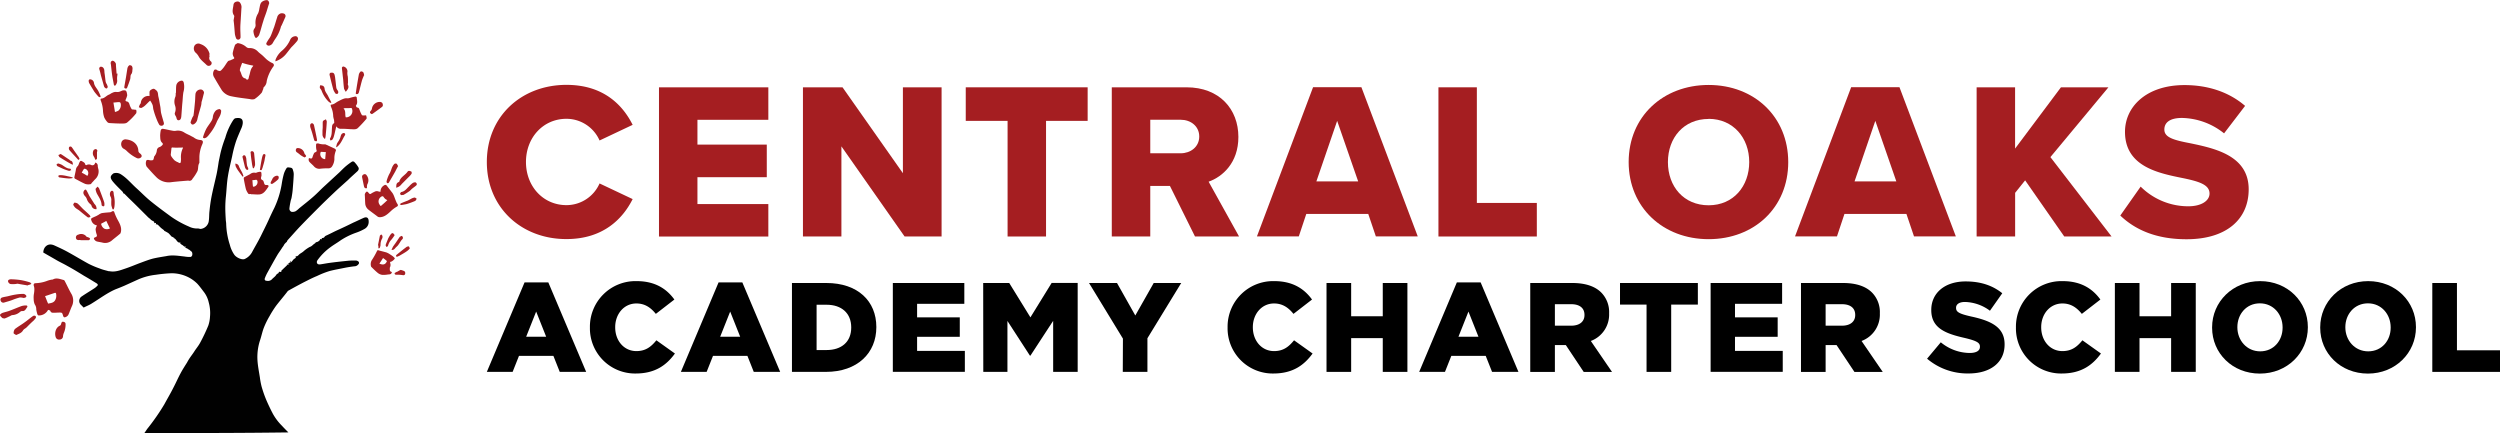 <svg xmlns="http://www.w3.org/2000/svg" viewBox="0 0 1000.44 173.3"><defs><style>.cls-1{fill:#010101;}.cls-2{fill:#a61e22;}.cls-3{fill:#a51e21;}</style></defs><g id="Layer_2" data-name="Layer 2"><g id="Layer_1-2" data-name="Layer 1"><path class="cls-1" d="M57.77,173.3c.52-.69.95-1.46,1.46-2.06a87.66,87.66,0,0,0,6.53-9.44c1.2-2.23,2.49-4.38,3.6-6.61,1-1.89,1.89-3.95,2.92-5.84.77-1.46,1.72-2.92,2.58-4.29a19.28,19.28,0,0,1,1.37-2.23c.6-.86,1.2-1.63,1.72-2.49.68-1,1.54-2.06,2.14-3.18a71.49,71.49,0,0,0,3.26-6.86,13,13,0,0,0,.69-3.61,15.79,15.79,0,0,0-.51-5.66,10.6,10.6,0,0,0-1.89-4.12c-.86-1.12-1.72-2.32-2.66-3.35a14.16,14.16,0,0,0-2.75-2.15,15,15,0,0,0-7.55-2.06,55.07,55.07,0,0,0-6.27.6,24.33,24.33,0,0,0-6.95,1.81l-5.67,2.57c-1.2.52-2.4,1-3.6,1.46-3.35,1.46-6.27,3.69-9.36,5.58-1,.69-2.23,1.12-3.35,1.72-.51-.52-.85-.86-1.2-1.2a2.14,2.14,0,0,1,.43-3.27c1.63-1.11,3.35-2.14,5.07-3.26a6.28,6.28,0,0,0,1.11-.94c.43-.35.26-.69-.17-1-1.63-1-3.35-2.06-5-3-2.23-1.37-4.46-2.75-6.78-4-1.46-.85-3-1.54-4.46-2.4s-3-1.72-4.47-2.57c-.25-.18-.77-.35-.68-.52a3.73,3.73,0,0,1,.6-1.89c.94-1.28,2.32-1.54,3.95-.77,1.88.86,3.77,1.72,5.58,2.75,2.66,1.46,5.32,3.09,8,4.55a35.1,35.1,0,0,0,4.46,1.88c1,.43,2.15.69,3.26,1a1.82,1.82,0,0,0,.69.09c2.32.43,4.38-.43,6.44-1.12s4-1.54,6.09-2.31c1.63-.6,3.18-1.2,4.81-1.63,1.8-.43,3.6-.69,5.41-1,2.4-.52,4.8-.09,7.21.17a11.41,11.41,0,0,0,2.4.17c.26,0,.6-.34.69-.69a2,2,0,0,0-.09-1.2c-.17-.34-.69-.6-1-.94l-.51-.26c-.18-.09-.26-.26-.35-.26-.34-.17-.68-.26-1-.43a.7.7,0,0,1,.35-.08l.17-.17c-.09,0-.17-.09-.26-.09-.6.17-.86-.52-1.37-.69a7.17,7.17,0,0,1-.86-.68h.26v-.18c-.26-.08-.61-.08-.86-.17-.86-.51-1-1.71-2.32-1.8.17-.09.34-.09.69-.26a5.12,5.12,0,0,1-1-.17c-.52-.51-.86-1-1.38-1.46a15.46,15.46,0,0,0-1.71-.94v-.17c-.43-.35-.78-.6-1.12-.86a12.5,12.5,0,0,1-1-1c-.34-.26-.6-.69-1.2-.52,0-.17.08-.34.08-.6-.25,0-.42.09-.68.09,0-.26-.09-.43-.09-.6a8.76,8.76,0,0,1-1.46-.86.09.09,0,0,1,.09-.09,7.74,7.74,0,0,1-1-.77c-.43-.43-.85-.86-1.37-1.37-2.15-2.15-4.29-4.29-6.44-6.35l-1.63-1.64c-.17-.17-.34-.17-.51-.25a1.67,1.67,0,0,0-.35-.69c-1.37-1.37-2.83-2.75-4-4.21-1-1.37-.94-2.06.43-3.09a3.52,3.52,0,0,1,2.75.26c2.57,1.55,4.37,3.86,6.6,5.84,1.81,1.63,3.44,3.35,5.33,4.89,2.74,2.23,5.66,4.38,8.49,6.44a39.13,39.13,0,0,0,7,3.86,7.24,7.24,0,0,0,3.6.77c.35,0,.77.18,1.12.18a3.69,3.69,0,0,0,3.26-3.44c.17-1.29.09-2.57.26-3.77.17-1.81.43-3.7.77-5.5.6-3.09,1.37-6.09,2.06-9.18.34-1.63.6-3.35.86-5.07.34-1.54.6-3.09,1-4.55a48.94,48.94,0,0,1,1.63-5A25.85,25.85,0,0,1,93,48.58c.34-.51.68-1.2,1.37-1.29,1.8-.25,3,.09,2.75,2.24a7.12,7.12,0,0,1-.69,2.14c-.77,1.89-1.63,3.69-2.23,5.67a47.86,47.86,0,0,0-1.29,5.15c-.6,2.74-1.29,5.41-1.72,8.15-.42,2.58-.51,5.24-.77,7.81a44.06,44.06,0,0,0-.26,4.72c0,1.55.09,3.09.18,4.55,0,.6.17,1.29.17,1.89a30,30,0,0,0,1.46,8.33,12.24,12.24,0,0,0,1.8,4c.86,1.2,3.09,2.15,4.12,1.72a6.29,6.29,0,0,0,2.92-2.66c1.2-2.23,2.49-4.38,3.6-6.61,1-2.06,2.06-4.12,3-6.18.77-1.72,1.54-3.35,2.4-5.07a36.39,36.39,0,0,0,2.92-9.44,36,36,0,0,1,.86-4.12,9.39,9.39,0,0,1,1.11-2.32c.35-.42.86-.25,1.46-.17,1,.09,1,.78,1.2,1.38a4.52,4.52,0,0,1,.18,1.54c-.09,2.06-.26,4-.43,6.1-.09,1-.26,2-.43,3-.09.51-.35,1-.43,1.63a23.83,23.83,0,0,0-.43,2.66,1.32,1.32,0,0,0,.86,1.37,2.77,2.77,0,0,0,1.63-.25,7.94,7.94,0,0,0,1.37-1.12c2-1.63,4-3.17,5.84-4.81,1.37-1.2,2.66-2.57,3.95-3.77l6.43-5.92c.78-.78,1.55-1.55,2.32-2.24a27.5,27.5,0,0,1,2.49-1.88.84.84,0,0,1,1.2.17A11.34,11.34,0,0,1,143.44,67c.34.68-.09,1.28-.6,1.71-1.2,1.12-2.41,2.15-3.52,3.27-1.89,1.71-3.86,3.43-5.75,5.23s-3.69,3.52-5.5,5.32c-2.66,2.66-5.32,5.32-7.89,8-1.72,1.8-3.35,3.69-5.07,5.57a2.59,2.59,0,0,0-.34.69,5.57,5.57,0,0,0-1,1,5.47,5.47,0,0,1-.77,1.2c-.6,1-1.29,1.89-1.89,2.84-1.46,2.48-2.83,5-4.2,7.46a17.56,17.56,0,0,0-.86,1.89c-.34.77,0,1.2.77,1.2a2.2,2.2,0,0,0,2.06-.68c.52-.6,1.29-1,1.72-1.81a3.15,3.15,0,0,1,.86-.6c.08-.08.08-.34.17-.51.43-.09,1.11.34.94-.43.86-.86,1.63-1.55,2.32-2.23l-.17-.17c.34,0,.69-.09,1-.09v-.09c-.17,0-.34-.08-.6-.08A7,7,0,0,0,116,105a.82.82,0,0,1,.17.25c0-.25.09-.51.09-.86h.08c.09.18.09.35.18.52a8.57,8.57,0,0,0,.85-1c.26-.26.6-.43,1-.77a1.37,1.37,0,0,0-.08-.52l.08-.08c.78.17,1.12-.6,1.63-.95s1-.6,1.38-.94A12.72,12.72,0,0,1,124,98.8c.86-.26,1.29-1,2-1.38.17-.08.26-.26.43-.51.51.08,1.8-.69,1.63-1.2.34-.09.94.34.68-.52a1,1,0,0,0,1.21-.51c.25-.35.94-.52,1.37-.78,1.12-.51,2.23-1.11,3.35-1.63,2.23-1,4.46-2.06,6.69-3.17,1.38-.6,2.75-1.29,4.12-1.89s2.06,0,2.06,1.46a3.18,3.18,0,0,1-1.63,2.92,20.51,20.51,0,0,1-3.69,1.63,28.68,28.68,0,0,0-5.84,2.91c-1.37,1-2.83,1.81-4.2,2.84A22.84,22.84,0,0,0,127,104.2a1.26,1.26,0,0,0-.17,1c.17.51.68.68,1.28.6,1.29-.17,2.49-.43,3.78-.6,2.49-.35,5-.6,7.47-.86,1-.09,2-.09,3-.09a1.68,1.68,0,0,1,.86.26.77.77,0,0,1,.17,1.29,2,2,0,0,1-1.63.77c-1.29.17-2.49.34-3.78.6-2.06.43-4.12.77-6.09,1.29a35.8,35.8,0,0,0-5.06,2c-1.72.69-3.35,1.55-5.07,2.41-2.14,1.11-4.2,2.23-6.35,3.43a1.11,1.11,0,0,0-.43.43c-1.46,1.89-3,3.69-4.46,5.58a42.31,42.31,0,0,0-2.66,4.2,33.07,33.07,0,0,0-2.24,4.55c-.68,1.72-1,3.52-1.63,5.33a21.66,21.66,0,0,0-.94,8.06c.17,2.24.6,4.38.94,6.53a29.9,29.9,0,0,0,.69,3.69,47.08,47.08,0,0,0,1.89,5.41q1.16,2.7,2.57,5.4a21.22,21.22,0,0,0,3.69,4.9c.86.94,1.72,1.8,2.58,2.66C96.66,173.3,77.26,173.3,57.77,173.3Z"/><path class="cls-2" d="M75.37,72.27c-2.14.17-4.38.35-6.61.6a7,7,0,0,1-6.35-2.14c-1.29-1.29-2.49-2.66-3.69-4a2.73,2.73,0,0,1-.09-2.57c.09-.17.43-.17.6-.17.35,0,.69.17,1,.17,1.12,0,1.12,0,1.38-1.12a.86.86,0,0,1,.17-.51,4.31,4.31,0,0,0,1-2.49A1.55,1.55,0,0,1,64,58.8a3,3,0,0,0,1.12-.95c.08-.08,0-.51-.09-.6-1-.77-.86-1.89-.94-2.92a12.18,12.18,0,0,1,.17-1.8c.08-.77.51-1.12,1.2-.94,1.12.17,2.32.51,3.43.68a3.79,3.79,0,0,0,1.38.09,4.63,4.63,0,0,1,3.52.69c.77.51,1.71.85,2.49,1.28.42.26.85.43,1.28.69a4.65,4.65,0,0,0,2.58,1c1.11.09,1.29.69.77,1.8a13.64,13.64,0,0,0-1.12,4.9v2.48c-.68,1-.34,2.24-.77,3.27A17.68,17.68,0,0,1,77,71.59,1.26,1.26,0,0,1,75.37,72.27ZM73.23,59.05c-1.38,0-2.67.09-3.87,0-.6-.08-.77,0-.77.52-.09.77-.17,1.54-.26,2.32a1.79,1.79,0,0,0,.35.86,9.34,9.34,0,0,0,1.2,1.45,10.4,10.4,0,0,0,1,.61,1.62,1.62,0,0,1,.68.34c.43.17.69.17.78-.34a8,8,0,0,0,.08-1.38,8.16,8.16,0,0,1,.69-4A.51.51,0,0,0,73.23,59.05Z"/><path class="cls-2" d="M95.11,17.25a6.4,6.4,0,0,1,3.44,1.55,1.79,1.79,0,0,0,1.46.43,4.43,4.43,0,0,1,3.26,1.46c.6.6,1.37,1.11,2,1.71s1,1,1.63,1.55a14.06,14.06,0,0,0,1.38.94c.25.17.6.26.85.43a.82.82,0,0,1,.26,1.29,15.78,15.78,0,0,0-2.66,5.84,3.5,3.5,0,0,1-1.12,2.4c-.25.17-.17.6-.34.94-.26.52-.34,1.2-.77,1.55a13.89,13.89,0,0,1-2.66,2.32,3.32,3.32,0,0,1-1.8,0c-2.49-.35-5-.61-7.39-1.12a6,6,0,0,1-3.86-2.4c-1.11-1.81-2.14-3.52-3.17-5.33A2.58,2.58,0,0,1,85.76,28c.08-.17.43-.17.68-.17s.26.17.43.26c1.29.6,1.38.34,2.23-.6s1.38-2.06,2.15-3c.26-.25.77-.25,1.12-.43s.77-.34,1.11-.51c.6-.34,0-.69-.08-1a2.51,2.51,0,0,1-.26-1.37,20.53,20.53,0,0,1,.94-3.27A5.31,5.31,0,0,1,95.11,17.25Zm1.81,7.9c-.26.6-.52,1.37-.78,2.06-.08.34-.25.94-.08,1.2.68,1,.51,2.75,2.23,3,.08,0,.08.17.17.25.43.35.86.26,1-.25s.17-.86.34-1.29c.35-1.2.43-2.49,1.38-3.52a1.46,1.46,0,0,0,.17-.34A28.82,28.82,0,0,1,96.92,25.15Z"/><path class="cls-2" d="M19.24,124a4.1,4.1,0,0,1-3.78,2.23c-.17,0-.43-.26-.52-.52a12.79,12.79,0,0,1-.43-1.89,3.26,3.26,0,0,0-.6-2,5.44,5.44,0,0,1-.43-2.15,8.4,8.4,0,0,1,.09-2.06,9.9,9.9,0,0,0,.17-1.63,4.07,4.07,0,0,0-.17-1.46c-.26-.77,0-1.2.77-1.2a14.39,14.39,0,0,0,4.72-1,9.83,9.83,0,0,1,1.72-.43.83.83,0,0,0,.43-.08c1.46-.78,2.92-.09,4.29.25.17,0,.34.26.43.43.86,1.63,1.63,3.35,2.58,5a5.31,5.31,0,0,1,.25,5.07c-.51,1.11-.86,2.23-1.37,3.34a2,2,0,0,1-.86.86c-.86.43-1.11.26-1.37-.68s-.43-1-1.29-1-1.63.08-2.4.08c-.52,0-.95,0-1.29-.6C20.18,124.2,19.66,124.12,19.24,124Zm0-2.49c1.11-.26,2.4-.26,3-1.72a3.66,3.66,0,0,0,.26-1.89c-.09-.69-.17-.86-.86-.6-1.29.43-2.49.86-3.61,1.2C18.38,119.31,18.72,120.34,19.24,121.46Z"/><path class="cls-2" d="M134.6,50.47c-.35,1.37-.6,2.75-1,4.12a3.81,3.81,0,0,1-.6,1.29c-.09.17-.52.26-.78.34-.08-.26-.25-.6-.17-.77.77-1.2.69-2.58.77-4,.09-.77-.08-1.63.86-2.15.17-.08,0-.85,0-1.28a9.91,9.91,0,0,1-.34-1.46,9.6,9.6,0,0,0-.86-3.78c-.17-.43-.26-.94.26-.94,1-.09,1.72-.86,2.57-1.29s1.63-.86,2.49-1.12a3.31,3.31,0,0,1,1.29-.08,3.22,3.22,0,0,0,.94-.17,17.75,17.75,0,0,1,2.06-.52.54.54,0,0,1,.69.6c.09,1,.43,2.06-.34,3-.09.08.26.77.51.77.78.08.78.6,1,1.11a11.22,11.22,0,0,0,.86,1.89c.08.17.51.17.85.17s.78-.08.86,0c.09.43.35,1.12.09,1.38a46.7,46.7,0,0,1-3.44,3.69c-.77.69-1.88.43-2.91.43-1.21-.09-2.49-.17-3.69-.17a2,2,0,0,1-1.89-.86c-.09-.09-.09-.26-.17-.35C134.77,50.38,134.68,50.38,134.6,50.47Zm2.83-7.12c1.12,1.11.51,2.49.94,3.6A2.51,2.51,0,0,0,141,44.12c-.17-.95-.17-.95-1.2-.86h-1.46C138,43.26,137.86,43.35,137.43,43.35Z"/><path class="cls-2" d="M50.91,38.11a7.83,7.83,0,0,1-.52,1.55c-.25.51-.25.85.35.94s.94.6,1.11,1.29a7.1,7.1,0,0,0,.86,1.8c.09.17.6.09.94.17s.86,0,.86.17a2.16,2.16,0,0,1,0,1.29A24.16,24.16,0,0,1,50.91,49c-.6.52-1.72.43-2.66.43-1.38,0-2.84-.09-4.21-.17A1.54,1.54,0,0,1,43.1,49a7.49,7.49,0,0,1-1.38-2,9.7,9.7,0,0,1-.51-2.75,12.54,12.54,0,0,0-.86-3.95c-.17-.34-.17-.86.26-.86,1.2-.08,1.89-1.11,2.92-1.54.51-.17.94-.6,1.46-.77a3,3,0,0,1,1.45-.35,3,3,0,0,0,2-.34l.69-.26C50.48,36.05,50.65,36.22,50.91,38.11ZM46,44.81a5.3,5.3,0,0,0,1.37-.52,2.93,2.93,0,0,0,.86-3.09.73.73,0,0,0-.52-.34c-.86,0-1.63.17-2.32.17C45.59,42.32,45.84,43.6,46,44.81Z"/><path class="cls-2" d="M152.28,76.74a2.73,2.73,0,0,1,1.46-2.58.7.7,0,0,1,1,.09,1.29,1.29,0,0,1,.26.34l1.8,2.32c.86,1,1.11,2.4,1.71,3.69a4.15,4.15,0,0,0,.52,1c.34.51.26.86-.26,1.11a12.69,12.69,0,0,0-2.4,1.81c-1.29,1.2-2.58,2.4-4.46,2.4a1.71,1.71,0,0,1-.69-.17c-1.29-1-2.58-1.89-3.86-2.92a3.44,3.44,0,0,1-1.21-2.4c-.08-1.2-.08-2.32-.17-3.52a1.7,1.7,0,0,1,.17-.6c.52-.78.78-.86,1.38-.09.34.43.6.6,1.11.17a11.5,11.5,0,0,1,1.72-.86,3.1,3.1,0,0,1,.86,0A3.08,3.08,0,0,0,152.28,76.74ZM155,80.08a5.36,5.36,0,0,1-.78-.43,5.29,5.29,0,0,1-.68-.77.58.58,0,0,0-.95-.17,2.17,2.17,0,0,0-.68,3.18c.34.68.51.6.94.17C153.65,81.37,154.34,80.77,155,80.08Z"/><path class="cls-2" d="M38.81,90.21a2.8,2.8,0,0,1-2.24-2c-.17-.43-.17-.69.18-.95.51-.25,1.11-.51,1.71-.77.35-.17.6-.34.95-.51a4.73,4.73,0,0,1,1.28-.69c1.12-.17,2.24-.26,3.35-.34a1.53,1.53,0,0,0,.77-.35c.6-.25.86-.08,1,.52A19.88,19.88,0,0,0,47,87.81c.86,1.54,1.8,3.17,1.37,5.06-.08.17-.08.43-.25.6-1.12,1-2.24,1.81-3.35,2.75a4.09,4.09,0,0,1-3.78.86c-.69-.17-1.46-.26-2.14-.43a1.68,1.68,0,0,1-1-.69c-.35-.34-.43-.77.25-1,.52-.17.86-.43.6-1.11a7.83,7.83,0,0,1-.43-2,1,1,0,0,1,.09-.51A4.21,4.21,0,0,1,38.81,90.21ZM44,91.41c-.51-1-1-2.06-1.46-3-.6.34-1.2.69-1.89,1-.08.09-.17.17-.17.26a2.87,2.87,0,0,0,1.2,1.8A2.49,2.49,0,0,0,44,91.41Z"/><path class="cls-2" d="M127.9,67.55a2.82,2.82,0,0,1-2.23-.94c-.6-.69-1.29-1.2-1.89-1.89a1.44,1.44,0,0,1-.26-1c0-.43.26-.52.61-.34.51.17.77,0,.94-.52a8.08,8.08,0,0,1,.6-1.54,1,1,0,0,1,.6-.43c.43-.26.6-.35.34-1a7.08,7.08,0,0,1-.08-2.31c0-.09.6-.26.86-.18a6.75,6.75,0,0,0,2.66.35c.26,0,.6.25.94.34,1,.51,2.06.94,3.09,1.46.17.09.43.51.35.69a8,8,0,0,0-.61,3.43,5.84,5.84,0,0,1-.94,2.92,1.62,1.62,0,0,1-1.37.77A25.67,25.67,0,0,0,127.9,67.55Zm2.23-3.86c.09-.94.18-2,.26-2.83-.69,0-1.29-.09-2-.09A2,2,0,0,0,130.13,63.69Z"/><path class="cls-2" d="M156.83,108.84c-.17,1-.86.94-1.55,1A10.51,10.51,0,0,1,153,110a3.67,3.67,0,0,1-1.81-.77c-.94-.77-1.8-1.63-2.66-2.49a3.23,3.23,0,0,1,.17-2.49,32.07,32.07,0,0,0,2.15-3.77c.26-.52.51-.35.77-.26.95.26,2,.51,2.92.77a6.51,6.51,0,0,1,1.37.69l.78.51a5.42,5.42,0,0,1,1.28,1.12c.18.26-1,1.37-1.63,1.46-.08,0-.17,0-.17.08a.89.89,0,0,1-.08.26,2.3,2.3,0,0,1-.09,2C156,107.89,155.8,108.67,156.83,108.84Zm-2-4.38a17.9,17.9,0,0,0-1.54-1.2c-.43.69-.95,1.46-1.46,2.23C153.39,106.18,154.34,105.83,154.85,104.46Z"/><path class="cls-2" d="M38.12,65.06a1.29,1.29,0,0,1,1,1.38,6.46,6.46,0,0,0,.26,1.28,4.23,4.23,0,0,1-1.29,4c-.43.43-.77.86-1.2,1.29-.26.26-.43.69-.69.69a4.19,4.19,0,0,1-2.06-.09C32.71,73,31.34,72.19,30,71.5a.61.61,0,0,1-.25-.51c.17-.95.43-2,.6-2.92a2.43,2.43,0,0,1,.77-1.63c.34-.35.43-1,.69-1.46.34-.69.51-.78,1.2-.35.43.26,1,.52,1.11,1.21,0,.08.35.34.43.25a2,2,0,0,1,2.06,0C37.35,66.26,37.86,66,38.12,65.06Zm-3.18,5.32a1.8,1.8,0,0,0-.86-2.83.52.52,0,0,0-.51.09,12.94,12.94,0,0,0-.86,1.46A20.46,20.46,0,0,1,34.94,70.38Z"/><path class="cls-2" d="M104.64,70v.34c-.17.69-.51,1.38.52,1.81.34.17.42,1,.68,1.54a.72.72,0,0,0,.69.35c.77-.09,1.2.25.77.85-.94,1.29-1.72,2.75-3.52,2.92-1,.09-2.14-.08-3.26-.08a.27.27,0,0,1-.17-.09c-.34,0-.77.09-.95-.09a6.2,6.2,0,0,1-1-1.88c-.34-1.38-.6-2.75-.85-4.12,0-.18,0-.52.17-.6.77-.43,1.63-.86,2.4-1.29a2.45,2.45,0,0,1,2.06-.52c.26.09.69-.17,1-.25C104.55,68.58,104.64,68.67,104.64,70ZM101,72.1c.08.69.08,1.37.17,2.06,0,.34.08.69.51.52A1.88,1.88,0,0,0,103,72.36c-.09-.17-.34-.43-.52-.43A9,9,0,0,1,101,72.1Z"/><path class="cls-2" d="M59.83,38.45V37.08c-.08-.86.61-1.2,1.21-1.46s.94.09,1.37.43c.94.69.77,1.63.94,2.49.35,1.37.52,2.66.78,4,.17.86.17,1.81.34,2.66.34,1.38.77,2.75,1.12,4a1.06,1.06,0,0,1-.26.86A1.19,1.19,0,0,1,63.78,50a14.47,14.47,0,0,1-.94-1.89c-.52-1.29-1-2.58-1.37-4-.26-.69-.18-1.46-.43-2.15a8.6,8.6,0,0,0-.95-1.71c-.77.68-1.37,1.37-2.06,2a5.28,5.28,0,0,1-1.46.94c-.25.09-.68-.17-1-.25a4.06,4.06,0,0,1,.35-1c.08-.25.34-.43.43-.68a3,3,0,0,1,3.43-2.84Z"/><path class="cls-2" d="M107.73,1.29c-.34,1-.69,2.14-1,3.17-.43,1.38-1,2.66-1.37,4-.6,1.8-1,3.61-1.63,5.41a2.1,2.1,0,0,1-.6.86c-.69.77-1,.43-1.29-.35a6.79,6.79,0,0,1-.43-1.88,2,2,0,0,1,.43-1.12,2.22,2.22,0,0,0,.43-1.54,6.93,6.93,0,0,1,1-4.47,6.84,6.84,0,0,0,.51-1.89c.26-1,.26-2.31,1.29-2.91a3.31,3.31,0,0,1,1.8-.52C107.39.17,107.64.6,107.73,1.29Z"/><path class="cls-2" d="M70.39,37.25c.09-1,0-2.14.17-3.17a2.4,2.4,0,0,1,2.24-1.81c.25,0,.6.35.68.6a7.78,7.78,0,0,1-.08,4c-.26,1.46-.26,2.92-.43,4.38-.17,1.8-.26,3.69-.43,5.49-.09.6-.26,1.29-1,1.38s-.85-.69-1-1.2-.85-1.12-.51-1.89a4.08,4.08,0,0,0,0-2.84,4.93,4.93,0,0,1,.17-3.51,3.67,3.67,0,0,0,.09-1.38Z"/><path class="cls-2" d="M93.48,8.15c.09-.51.17-1,.26-1.54a.63.63,0,0,0-.09-.43c-.94-1.29-.43-2.66-.25-4C93.48,1,94.17.69,95,.6A1.22,1.22,0,0,1,96,1a3,3,0,0,1,.6,2.4c-.08,1.46-.17,2.92-.26,4.38-.08,1.2-.17,2.32-.17,3.52s.09,2.4.09,3.61a1,1,0,0,1-.52.85.9.9,0,0,1-1.28-.51A8.11,8.11,0,0,1,94,13.65c-.17-1.8-.26-3.61-.52-5.5Z"/><path class="cls-2" d="M81.64,37.17c-.35,1.2-.6,2.49-1,3.69a7.13,7.13,0,0,1-.17,1.37C80,44,79.41,45.84,79,47.64a2.91,2.91,0,0,1-1.29,2,1.11,1.11,0,0,1-.86.17,1.44,1.44,0,0,1-.6-.85A18,18,0,0,1,77,47c.09-.26.35-.51.43-.77.26-1.8.43-3.69.6-5.49.09-.95.09-2,.17-2.92a2.11,2.11,0,0,1,2.32-2A1.4,1.4,0,0,1,81.64,37.17Z"/><path class="cls-2" d="M107.64,18.28c-.77,0-1.28-.6-1-1.11a18.33,18.33,0,0,1,1-1.63A6.67,6.67,0,0,0,108.5,14c.43-1,.78-2.14,1.2-3.17.43-1.29.78-2.58,1.21-3.87a2.12,2.12,0,0,1,1.54-1.63,2.22,2.22,0,0,1,1.29.17,1.06,1.06,0,0,1,.43,1.38c-.52,1.11-1,2.31-1.55,3.43a1.31,1.31,0,0,0-.25.6A15.29,15.29,0,0,1,110,15.79c-.26.43-.6.95-.86,1.46A2.25,2.25,0,0,1,107.64,18.28Z"/><path class="cls-2" d="M83.87,22.57a1.67,1.67,0,0,0,.6,2.06A1,1,0,0,1,84.38,26a1.21,1.21,0,0,1-1.71,0c-1.12-1.12-2.41-2-3.18-3.44A5.49,5.49,0,0,0,78.2,21a2.35,2.35,0,0,1-.34-2.75,1.82,1.82,0,0,1,2.4-.6,5.41,5.41,0,0,1,3.61,3.95A1.67,1.67,0,0,0,83.87,22.57Z"/><path class="cls-2" d="M50.48,55.79c2.66.26,4.81,1.89,4.89,4.64a1.32,1.32,0,0,0,.52.86c.68.51,1,1,.68,1.54a1.54,1.54,0,0,1-2,.34,14.75,14.75,0,0,1-4-2.91,6.44,6.44,0,0,0-1.29-.86A2.27,2.27,0,0,1,48.59,57,1.66,1.66,0,0,1,50.48,55.79Z"/><path class="cls-2" d="M81.21,55a21.48,21.48,0,0,1,1.29-3.35c.6-1.11,1.45-2.14,2.14-3.26A4.24,4.24,0,0,0,85.16,47a4.5,4.5,0,0,1,1.2-2.75,2.83,2.83,0,0,1,1.54-.6c.17,0,.69.52.6.78a4.56,4.56,0,0,1-.43,1.8c-.42.94-1,1.72-1.37,2.66a19,19,0,0,1-2.83,4.72,7.69,7.69,0,0,1-1.12,1.29,2.16,2.16,0,0,1-1,.43A.87.87,0,0,1,81.21,55Z"/><path class="cls-2" d="M110.22,24.55a2.23,2.23,0,0,1,.09-.77,8.8,8.8,0,0,1,2.48-3.44,12.06,12.06,0,0,0,3.35-4.46A2.32,2.32,0,0,1,118,14.51a1,1,0,0,1,1.2,1.28,1.66,1.66,0,0,1-.34.69,29.87,29.87,0,0,1-2.23,2.4c-.78.95-1.55,2-2.32,2.92A9.41,9.41,0,0,1,110.22,24.55Z"/><path class="cls-2" d="M1.81,127.46c-.43-.08-.77-.08-.94-.25-.35-.35-.78-.69-.86-1.12-.09-.17.51-.69.94-.86,1-.34,1.89-.51,2.84-.86,1.63-.6,3.17-1.28,4.8-1.88a6.22,6.22,0,0,1,1.8-.26c.61,0,.69.43.43.77-.51.69-.85,1.63-2,1.46a1.58,1.58,0,0,0-.69.26,5.13,5.13,0,0,1-3.09,1.37c-.51,0-.94.43-1.46.6A12.39,12.39,0,0,1,1.81,127.46Z"/><path class="cls-2" d="M6.45,134.07c-.35-.25-1-.51-1-.77a2.66,2.66,0,0,1,.51-1.63c1.29-1,2.75-1.8,4-2.75,1.11-.77,2.06-1.63,3.17-2.4a1.05,1.05,0,0,1,.86-.17c.43.17.51.6.26,1a9.78,9.78,0,0,1-.86,1c-1,.86-1.89,1.8-2.75,2.66a5,5,0,0,1-.68.51,2.39,2.39,0,0,0-.69.61C8.68,133.22,7.65,133.56,6.45,134.07Z"/><path class="cls-2" d="M23.78,135.88a1.36,1.36,0,0,1-1.45-.86c-.61-1.63-.09-4,1.71-4.72a1.35,1.35,0,0,0,.43-.69c.09-.43.26-.94.77-.86s1,.26,1,.95a8.41,8.41,0,0,1-.69,3.52,4.28,4.28,0,0,0-.34,1.54A1.38,1.38,0,0,1,23.78,135.88Z"/><path class="cls-2" d="M9.36,119.22a4.8,4.8,0,0,0-1.45-.17c-1,.26-2,.6-3,1s-2.15.68-3.18,1a1.1,1.1,0,0,1-1.45-.69.92.92,0,0,1,.51-1.29c.77-.25,1.55-.34,2.32-.51,1-.26,2.06-.52,3.17-.69a19,19,0,0,1,3.09-.26,1.57,1.57,0,0,1,1.12.69C10.74,118.8,10.22,119.22,9.36,119.22Z"/><path class="cls-2" d="M138.37,36.74a10.55,10.55,0,0,1-.68-1.2c-.17-1.21-.26-2.41-.35-3.61-.08-.77-.17-1.46-.25-2.23s-.18-1.55-.26-2.4a.59.59,0,0,1,.86-.61A2,2,0,0,1,139,29a5.61,5.61,0,0,0,.18,1.63c.08.86.08,1.63.08,2.49,0,.26-.17.6,0,.86C139.75,35.11,139.15,35.79,138.37,36.74Z"/><path class="cls-2" d="M47,29.44a4,4,0,0,1-.09,1,7.46,7.46,0,0,0,0,1.89,2.92,2.92,0,0,1-.68,1.8c-.26.35-.6.09-.69-.34-.17-1-.34-1.8-.51-2.75-.26-1.63-.43-3.26-.61-4.89a.83.83,0,0,0-.08-.43c-.09-.51-.09-1.12.51-1.37s1.46.68,1.55,1.28v.52c.08,1.12.17,2.23.26,3.35C46.87,29.44,46.87,29.44,47,29.44Z"/><path class="cls-2" d="M53.05,27.47c-.17.68.09,1.54-.6,2.31-.34.43-.17,1.29-.34,1.89-.34,1.12-.77,2.23-1.2,3.35-.17.43-.43.52-.86.34s-.34-.51-.26-.85c.43-2.41.86-4.81,1.2-7.21.09-.52.6-1.29,1-1.21C52.71,26.09,53.05,26.61,53.05,27.47Z"/><path class="cls-2" d="M145.67,30.13c-.26.6-.52,1.2-.77,1.89,0,.08-.09.25-.09.34-.43,1.54-.77,3.09-1.2,4.63a1.16,1.16,0,0,1-.43.61,1,1,0,0,1-.69,0c-.08,0-.17-.35-.08-.52.34-2.4.77-4.89,1.2-7.3a2.34,2.34,0,0,1,.77-1.2,1.22,1.22,0,0,1,1,.35,3.32,3.32,0,0,1,.34,1.28C145.58,30.13,145.58,30.13,145.67,30.13Z"/><path class="cls-2" d="M11.08,114.25c-1.29-.26-2.57-.43-3.86-.69-.34-.09-.69.09-1,.09a8.35,8.35,0,0,1-2.06,0,1.41,1.41,0,0,1-.95-1.12c0-.6.69-.77,1.21-.77a30.43,30.43,0,0,1,4,.34A28.66,28.66,0,0,1,12,113c.25.09.34.43.6.61-.26.08-.52.25-.78.34a2.42,2.42,0,0,0-.77.26Z"/><path class="cls-2" d="M38.63,83.69a1.76,1.76,0,0,1-2-1.37,1.79,1.79,0,0,0-.34-.52,4.33,4.33,0,0,1-1.55-2.15,2.68,2.68,0,0,0-.77-1.2c-.69-.86-.77-1.46-.34-2.14.34-.52.77-.6,1-.09.42.69.77,1.46,1.11,2.15.69,1.11,1.37,2.14,2.06,3.26A2.45,2.45,0,0,1,38.63,83.69Z"/><path class="cls-2" d="M132.79,29.1c.69-.09,1,.43,1.12.94a10.45,10.45,0,0,1,.26,1.55c.17,1.2.26,2.4.43,3.6a2.4,2.4,0,0,0,.43.86,1.58,1.58,0,0,1,.34.77c0,.26-.09.6-.26.69a1.13,1.13,0,0,1-.77,0,5.45,5.45,0,0,1-1-1.8c-.52-1.89-1-3.87-1.46-5.75C131.85,29.36,132.11,29,132.79,29.1Z"/><path class="cls-2" d="M43.1,34.59c0,.69-.43,1-.86.69a1.46,1.46,0,0,1-.6-.69c-.43-1.54-.86-3-1.29-4.55a22.63,22.63,0,0,0-.6-2.32.8.8,0,0,1,.43-1,1.2,1.2,0,0,1,1,.26c.77.69.51,1.63.69,2.49.17,1.12.25,2.23.42,3.26a3.31,3.31,0,0,0,.43.95C42.93,34.08,43,34.42,43.1,34.59Z"/><path class="cls-2" d="M148.67,45.66c-.17-.17-.51-.34-.6-.51a1,1,0,0,1,.26-.77,1.54,1.54,0,0,0,.52-1,3.17,3.17,0,0,1,3.43-2.58c.26.09.69.26.77.52.17.51.34,1-.17,1.46-1.12.85-2.32,1.71-3.52,2.57A1.24,1.24,0,0,1,148.67,45.66Z"/><path class="cls-2" d="M158.54,75.11c.09-1-.08-1.81,1-2.24a.27.27,0,0,0,.26-.25c.52-1.81,2.32-2.49,3.26-3.87.43-.6,1-.34,1.55-.08.17.08.17.68.08.86a7,7,0,0,1-1.11,1.28l-2.83,2.84A3.72,3.72,0,0,1,158.54,75.11Z"/><path class="cls-2" d="M29.28,81.89c.17-.26.34-.78.51-.78a2.22,2.22,0,0,1,1.29.35c.86.77,1.63,1.71,2.49,2.49s1.54,1.37,2.32,2.14c.17.17.17.43.34.69a2.92,2.92,0,0,1-.77.26.94.94,0,0,1-.6-.26c-1.12-.86-2.15-1.72-3.18-2.58-.69-.51-1.54-.85-2-1.63A2.85,2.85,0,0,1,29.28,81.89Z"/><path class="cls-2" d="M159.32,66.44c-.43.77-.78,1.46-1.12,2.14-.86,1.55-1.72,3-2.57,4.47-.09.17-.43.34-.6.25a.7.7,0,0,1-.35-.6,6.87,6.87,0,0,1,.35-1.29,13.91,13.91,0,0,1,.77-1.8c.77-1.2.86-2.66,1.8-3.77a.85.85,0,0,1,1.2-.26C159,65.84,159.06,66.09,159.32,66.44Z"/><path class="cls-2" d="M39,74.68c.34.34.6.51.68.77.69,1.8,1.38,3.6,2,5.41a3.73,3.73,0,0,1,.08,1.37c0,.17-.25.34-.43.34s-.34-.17-.51-.25-.09-.18-.17-.35c-.09-1.8-1.12-3.09-1.89-4.55a6.25,6.25,0,0,1-.52-1.8C38.29,75.45,38.63,75.19,39,74.68Z"/><path class="cls-2" d="M31.77,96.05c-.69.08-1.29-.09-1.38-.86a1.12,1.12,0,0,1,.95-1.29,2.63,2.63,0,0,1,3.26.78c.09.17.43.17.6.25s.69.26.77.43a.6.6,0,0,1-.6.77H32.45A2.22,2.22,0,0,0,31.77,96.05Z"/><path class="cls-2" d="M160.69,78.11c-.17-.09-.6-.34-.6-.52.09-.34.34-.77.6-.77,1.37-.26,2.06-1.37,3-2.23a9.94,9.94,0,0,1,1.38-1.29,1.76,1.76,0,0,1,1.11-.34c.26,0,.52.34.6.6s-.08.52-.25.69c-.52.43-1,.77-1.55,1.2-.34.26-.68.69-1,.94A23.72,23.72,0,0,1,161.46,78,2.8,2.8,0,0,0,160.69,78.11Z"/><path class="cls-2" d="M35.46,32.45c.08-.52.26-.78.77-.69a1.63,1.63,0,0,1,1.37,1.37c.18,1.38,1.21,2.23,1.81,3.44a13,13,0,0,1,.85,2c0,.09-.08.34-.17.34a1.51,1.51,0,0,1-.6-.17,21.68,21.68,0,0,1-1.8-2.14c-.69-1.12-1.37-2.24-2.06-3.44C35.54,32.87,35.54,32.62,35.46,32.45Z"/><path class="cls-2" d="M146.87,75.28c-.69.17-1,0-1.2-.69-.26-1.2-.52-2.49-.77-3.69a1,1,0,0,1,.68-1.12.83.83,0,0,1,1.12.35,3.23,3.23,0,0,1,.26,3.69A4,4,0,0,0,146.87,75.28Z"/><path class="cls-2" d="M132.28,41.2a5,5,0,0,1-.86-.6,12.24,12.24,0,0,1-2.75-4.38c-.17-.43-.51-.68-.68-1.11a2.06,2.06,0,0,1,.17-1,4.18,4.18,0,0,1,1.12.25,1.45,1.45,0,0,1,.6,1c.08,1.29,1,2.14,1.46,3.17.42.86.85,1.63,1.28,2.49A1.25,1.25,0,0,0,132.28,41.2Z"/><path class="cls-2" d="M130.05,55.62a2.2,2.2,0,0,1-1-1.72V52.53c0-.6.09-1.12.09-1.72V49.35c0-.34,0-.77.17-.94.26-.34.77-.43,1.12-.69.08.35.34.6.34,1-.09,1.8-.26,3.6-.43,5.41A5.66,5.66,0,0,1,130.05,55.62Z"/><path class="cls-2" d="M124.13,50.3a.85.85,0,0,1,.77-1,1.12,1.12,0,0,1,.77.86c.43,2,.86,3.86,1.2,5.83,0,.18-.08.52-.17.52a1.85,1.85,0,0,1-.69-.09.86.86,0,0,1-.34-.6c-.34-1.11-.6-2.23-.94-3.26-.18-.6-.43-1.2-.6-1.89Z"/><path class="cls-2" d="M45.07,83.77a11,11,0,0,1-.51-1.63,17,17,0,0,1,0-2.14,3.05,3.05,0,0,0-.26-1.2,2.09,2.09,0,0,1-.17-1.89,1.15,1.15,0,0,1,.68-.6.83.83,0,0,1,.6.51c.09.43.09,1,.18,1.38a12.71,12.71,0,0,1,.17,4.72c-.09.34-.17.6-.26.85Z"/><path class="cls-2" d="M121.89,63a10.77,10.77,0,0,1-1.71-1,14.53,14.53,0,0,0-1.29-1,1,1,0,0,1-.43-1.28c.17-.52.69-.52,1.12-.43a2.64,2.64,0,0,1,2.23,2.06,1.54,1.54,0,0,0,.43.6c.08.17.34.43.25.6A1.77,1.77,0,0,1,121.89,63Z"/><path class="cls-2" d="M156.66,100c.25-.52.43-1,.6-1.29.86-1.2,1.71-2.4,2.49-3.61.08-.08.17-.25.25-.34.26-.17.78-.43.86-.34.35.34.6.86.17,1.29-.94.85-1.28,2.23-2.4,3.09-.43.34-.69,1-1.37,1.2Z"/><path class="cls-2" d="M29,65.92c-.6-.34-1.12-.6-1.72-.94-1-.6-2.06-1.2-3.09-1.89a2,2,0,0,1-.43-.26c-.17-.26-.25-.51-.42-.77.34-.17.6-.26.94-.43.09,0,.17,0,.17.09,1.12.68,2.15,1.45,3.26,2.14.17.09.26.34.52.43.77.17.86.77.94,1.37A.41.41,0,0,1,29,65.92Z"/><path class="cls-2" d="M160.6,82.06a4,4,0,0,0-.6-.26c.18-.17.26-.34.43-.43.95-.43,1.89-.77,2.75-1.11.51-.26,1-.52,1.46-.78a3.85,3.85,0,0,1,1.29-.43c.25,0,.6.35.85.52-.25.26-.34.69-.68.86-1,.43-2.15.86-3.26,1.2C162.24,81.8,161.46,81.89,160.6,82.06Z"/><path class="cls-2" d="M101.21,67.29a15,15,0,0,1-.43-2.14c-.17-1.2-.35-2.32-.43-3.52,0-.43-.34-1,.43-1.12.51-.08.94.43.94,1.12.09.86.17,1.72.26,2.66a12.06,12.06,0,0,1,.09,1.8,8.7,8.7,0,0,1-.52,1.29A.62.62,0,0,0,101.21,67.29Z"/><path class="cls-2" d="M104,68c.26-1.63.51-3.26.86-4.89a7.23,7.23,0,0,1,.43-1.29,1.29,1.29,0,0,1,.6-.17c.17.09.43.34.34.51-.08.61-.26,1.21-.34,1.89-.17.86-.43,1.72-.69,2.58a4.78,4.78,0,0,1-.34,1C104.73,68.15,104.55,68.15,104,68Z"/><path class="cls-2" d="M31.34,64c-1.2-1.37-2.49-2.66-3.61-4a1.3,1.3,0,0,1-.08-1.12.68.68,0,0,1,1.11.09c.35.43.6.86.95,1.37.51.69,1,1.38,1.46,2.06a2.84,2.84,0,0,1,.51.86C31.94,63.6,31.85,63.69,31.34,64Z"/><path class="cls-2" d="M164,99.4a5.6,5.6,0,0,1-1.29,1.2c-.86.6-1.8,1.11-2.66,1.63-.34.17-.69.34-1.12.51-.08,0-.43-.08-.43-.17s0-.43.09-.51c1.37-1.12,2.75-2.23,4.12-3.26a1.63,1.63,0,0,1,.94-.18A6.88,6.88,0,0,1,164,99.4Z"/><path class="cls-2" d="M134.51,58.88a8.57,8.57,0,0,1,.34-1.37c.26-.6.78-1.12,1-1.72a3.78,3.78,0,0,0,.43-1.11c.18-.6.35-1.21,1-1.38a.57.57,0,0,1,.78.78c-1,1.54-1.55,3.34-3,4.54-.08.09-.26.18-.34.26S134.6,58.88,134.51,58.88Z"/><path class="cls-2" d="M157.94,94.07a16.67,16.67,0,0,1-1.28,1.81,5.47,5.47,0,0,0-1.38,2.49c0,.17-.34.34-.6.51-.08-.26-.43-.6-.34-.86.26-.86.69-1.71,1-2.57a12.94,12.94,0,0,1,1.11-1.8c.18-.18.52-.43.69-.35C157.6,93.47,157.69,93.82,157.94,94.07Z"/><path class="cls-2" d="M27.73,68.41a20.82,20.82,0,0,1-2.49-.86c-.77-.34-1.46-.68-2.14-1-.26-.08-.35-.43-.52-.68.26-.18.52-.52.78-.43a6.36,6.36,0,0,1,1.37.51c1,.6,2,1.55,3.35,1.55.17,0,.25.34.43.6A2.94,2.94,0,0,0,27.73,68.41Z"/><path class="cls-2" d="M97,62.66c.17-.17.34-.43.52-.52s.6.09.68.26a3.9,3.9,0,0,1,.35,1c.08.95.17,2,.34,2.92.09.34.34.69.43,1a1,1,0,0,1-.09.69c-.25-.09-.6-.09-.68-.17A2.74,2.74,0,0,1,98,66.78Z"/><path class="cls-2" d="M38.81,60.86v2.57c0,.17-.35.43-.52.6a3,3,0,0,1-.34-.6c-.09-.17-.17-.43-.26-.6A2.46,2.46,0,0,1,37.52,60a1.53,1.53,0,0,1,.86-.34c.25,0,.43.34.6.6-.09.25-.09.51-.17.6Z"/><path class="cls-2" d="M160.35,108a7.84,7.84,0,0,1,1.46.51,1,1,0,0,1,.34,1c-.09.43-.34.69-.94.6a14.1,14.1,0,0,0-2.67-.17c-.42,0-.68-.26-.6-.6,0-.17.35-.26.6-.43s.43-.17.61-.26A7.08,7.08,0,0,1,160.35,108Z"/><path class="cls-2" d="M111,70.3c.09.08.43.17.52.43a1.45,1.45,0,0,1-.17,1,13.79,13.79,0,0,1-2.15,1.71.77.77,0,0,1-.77.09c-.09,0-.17-.43-.09-.6.17-.43.43-.77.6-1.2A2.29,2.29,0,0,1,111,70.3Z"/><path class="cls-2" d="M151.25,98.19c.26-1.28.51-2.57.77-3.86a1.87,1.87,0,0,1,.6-.51c.17.25.43.43.43.68a1.5,1.5,0,0,1-.08.86,5.1,5.1,0,0,0-.69,2.75,4.38,4.38,0,0,1-.34,1.11c-.09.09-.26.18-.35.26-.08-.17-.17-.26-.17-.43v-.77C151.33,98.19,151.33,98.19,151.25,98.19Z"/><path class="cls-2" d="M97.09,70.73c-.6-.86-1.2-1.63-1.81-2.49a10.82,10.82,0,0,1-.94-1.63,4.25,4.25,0,0,1-.17-1.12,1.5,1.5,0,0,1,1.46,1.12c.34.86.86,1.63,1.29,2.49a9.51,9.51,0,0,1,.51,1.37C97.34,70.56,97.17,70.64,97.09,70.73Z"/><path class="cls-2" d="M29.11,71.24a6.18,6.18,0,0,1-1.81.17c-1.2-.08-2.31-.25-3.52-.42-.17,0-.34-.26-.42-.43s.17-.43.34-.43a6.18,6.18,0,0,1,1.29,0,17.53,17.53,0,0,1,2.23.43A11.75,11.75,0,0,1,29,71C29.11,71,29.11,71.07,29.11,71.24Z"/><path class="cls-3" d="M194.82,64.84c0-18.44,14-30.88,31.86-30.88,14.86,0,22.56,8.14,26.49,16l-13.24,6.26a14.49,14.49,0,0,0-13.25-8.68c-9.31,0-16.2,7.52-16.2,17.28s6.89,17.27,16.2,17.27a14.49,14.49,0,0,0,13.25-8.68l13.24,6.26c-3.85,7.7-11.63,16-26.49,16C208.78,95.71,194.82,83.18,194.82,64.84Z"/><path class="cls-3" d="M263.71,34.94h43.76v13H279.1v9.93h27.75V70.92H279.1V81.66h28.37v13H263.71Z"/><path class="cls-3" d="M336.71,58.57V94.64H321.32V34.94h15.84l24.16,34.37V34.94H376.8v59.7H362Z"/><path class="cls-3" d="M403.21,48.37H386.47V34.94h48.78V48.37H418.6V94.64H403.21Z"/><path class="cls-3" d="M468.18,74.41h-7.87V94.64h-15.4V34.94h29.9c13.24,0,20.76,8.78,20.76,19.87,0,10.38-6.36,15.93-11.91,17.9l12.18,21.93H478.21Zm4.3-26.49H460.31V61.34h12.17c4,0,7.43-2.59,7.43-6.71S476.51,47.92,472.48,47.92Z"/><path class="cls-3" d="M547.54,85.6H522.75l-3,9H503l22.46-59.7h19.34l22.55,59.7H550.58Zm-20.76-13h16.73L535.1,48.37Z"/><path class="cls-3" d="M575.63,34.94H591V81.21h24V94.64H575.63Z"/><path class="cls-3" d="M683.75,34c18.25,0,31.86,12.71,31.86,30.88S702,95.71,683.75,95.71s-32-12.71-32-30.87S665.49,34,683.75,34Zm0,13.6c-9.94,0-16.29,7.52-16.29,17.28s6.35,17.27,16.29,17.27S700,74.5,700,64.84,693.59,47.56,683.75,47.56Z"/><path class="cls-3" d="M762.9,85.6H738.11l-3,9H718.33l22.46-59.7h19.33l22.56,59.7H765.94Zm-20.76-13h16.73l-8.41-24.25Z"/><path class="cls-3" d="M810.41,72.17l-4,5V94.64H791V34.94h15.39V59.46l18.35-24.52h19L820.52,62.87,845,94.64H826.07Z"/><path class="cls-3" d="M856.64,74.68a27,27,0,0,0,19.06,7.87c5.28,0,8.5-2.23,8.5-5.1,0-3.4-3.84-4.74-10.2-6.08-9.84-2-23.63-4.48-23.63-18.62,0-10,8.51-18.7,23.81-18.7,9.58,0,17.9,2.86,24.25,8.32l-8.41,11a27.7,27.7,0,0,0-16.83-6.17c-5.1,0-7.07,2-7.07,4.65,0,3.13,3.68,4.2,10.3,5.46,9.84,2.06,23.45,4.92,23.45,18.43,0,12-8.87,20-24.89,20-12.08,0-20.49-3.76-26.49-9.48Z"/><path d="M209.92,113h9.5l15.15,35.82H224l-2.54-6.4H207.68l-2.54,6.4H194.82Zm8.64,21.75-4-10.07-4,10.07Z"/><path d="M236.07,131.14V131a18.24,18.24,0,0,1,18.71-18.5c7.26,0,11.94,3,15.09,7.37l-7.42,5.74c-2-2.49-4.37-4.17-7.78-4.17-5,0-8.48,4.27-8.48,9.46v.1c0,5.33,3.5,9.5,8.48,9.5,3.71,0,5.9-1.73,8-4.32l7.42,5.29c-3.35,4.62-7.87,8-15.7,8A18.07,18.07,0,0,1,236.07,131.14Z"/><path d="M287.56,113h9.5l15.15,35.82H301.64l-2.54-6.4H285.32l-2.54,6.4H272.47Zm8.64,21.75-4-10.07-4,10.07Z"/><path d="M316.92,113.25h13.77c12.66,0,20,7.32,20,17.58v.11c0,10.26-7.47,17.88-20.22,17.88H316.92Zm9.86,8.69v18.14h4c5.95,0,9.86-3.25,9.86-9V131c0-5.7-3.91-9.05-9.86-9.05Z"/><path d="M357.29,113.25H385.9v8.33H367V127h17.08v7.78H367v5.64h19.11v8.38H357.29Z"/><path d="M393.45,113.25h10.42L412.35,127l8.49-13.77h10.42v35.57h-9.81V128.39l-9.1,13.93h-.2l-9-13.88v20.38h-9.66Z"/><path d="M449.37,135.51,435.8,113.25H447l7.32,13,7.37-13h11l-13.52,22.11v13.46h-9.86Z"/><path d="M491.25,131.14V131a18.23,18.23,0,0,1,18.7-18.5c7.27,0,11.94,3,15.09,7.37l-7.42,5.74c-2-2.49-4.37-4.17-7.77-4.17-5,0-8.49,4.27-8.49,9.46v.1c0,5.33,3.51,9.5,8.49,9.5,3.71,0,5.89-1.73,8-4.32l7.42,5.29c-3.36,4.62-7.88,8-15.71,8A18.07,18.07,0,0,1,491.25,131.14Z"/><path d="M530.84,113.25h9.86v13.31h12.65V113.25h9.86v35.57h-9.86V135.31H540.7v13.51h-9.86Z"/><path d="M583,113h9.51l15.14,35.82H597.09l-2.54-6.4H580.78l-2.54,6.4H567.92Zm8.64,21.75-4-10.07-4,10.07Z"/><path d="M612.37,113.25h16.82c5.44,0,9.2,1.42,11.59,3.81a11.12,11.12,0,0,1,3.15,8.28v.11a11.26,11.26,0,0,1-7.32,11l8.49,12.4H633.77l-7.17-10.77h-4.37v10.77h-9.86Zm16.42,17.08c3.3,0,5.28-1.63,5.28-4.22V126c0-2.85-2.08-4.27-5.33-4.27h-6.51v8.59Z"/><path d="M658.91,121.89H648.29v-8.64h31.15v8.64H668.77v26.93h-9.86Z"/><path d="M684.55,113.25h28.61v8.33H694.3V127h17.08v7.78H694.3v5.64h19.11v8.38H684.55Z"/><path d="M720.71,113.25h16.82c5.44,0,9.2,1.42,11.59,3.81a11.12,11.12,0,0,1,3.15,8.28v.11a11.26,11.26,0,0,1-7.32,11l8.49,12.4H742.11l-7.17-10.77h-4.37v10.77h-9.86Zm16.42,17.08c3.3,0,5.28-1.63,5.28-4.22V126c0-2.85-2.08-4.27-5.34-4.27h-6.5v8.59Z"/><path d="M771.17,143.54l5.49-6.56a18.41,18.41,0,0,0,11.54,4.27c2.69,0,4.12-.91,4.12-2.44v-.1c0-1.52-1.17-2.29-6.05-3.46-7.57-1.72-13.42-3.86-13.42-11.12V124c0-6.6,5.24-11.38,13.77-11.38,6,0,10.78,1.63,14.64,4.73l-4.93,7a17.45,17.45,0,0,0-10-3.51c-2.39,0-3.56,1-3.56,2.29v.1c0,1.63,1.22,2.34,6.2,3.46,8.13,1.77,13.22,4.42,13.22,11.07v.11c0,7.26-5.75,11.58-14.39,11.58A25,25,0,0,1,771.17,143.54Z"/><path d="M806.73,131.14V131a18.23,18.23,0,0,1,18.7-18.5c7.27,0,11.94,3,15.09,7.37l-7.42,5.74c-2-2.49-4.37-4.17-7.77-4.17-5,0-8.49,4.27-8.49,9.46v.1c0,5.33,3.51,9.5,8.49,9.5,3.71,0,5.89-1.73,8-4.32l7.42,5.29c-3.36,4.62-7.88,8-15.71,8A18.07,18.07,0,0,1,806.73,131.14Z"/><path d="M846.32,113.25h9.86v13.31h12.65V113.25h9.86v35.57h-9.86V135.31H856.18v13.51h-9.86Z"/><path d="M885.23,131.14V131c0-10.22,8.24-18.5,19.21-18.5s19.11,8.18,19.11,18.4v.1c0,10.21-8.23,18.5-19.21,18.5S885.23,141.35,885.23,131.14Zm28.21,0V131c0-5.19-3.66-9.61-9.1-9.61s-9,4.37-9,9.51v.1c0,5.13,3.71,9.6,9.14,9.6S913.44,136.27,913.44,131.14Z"/><path d="M928.49,131.14V131c0-10.22,8.23-18.5,19.21-18.5s19.11,8.18,19.11,18.4v.1c0,10.21-8.24,18.5-19.21,18.5S928.49,141.35,928.49,131.14Zm28.2,0V131c0-5.19-3.66-9.61-9.09-9.61s-9.05,4.37-9.05,9.51v.1c0,5.13,3.71,9.6,9.15,9.6S956.69,136.27,956.69,131.14Z"/><path d="M973.35,113.25h9.86v26.93h17.23v8.64H973.35Z"/></g></g></svg>
